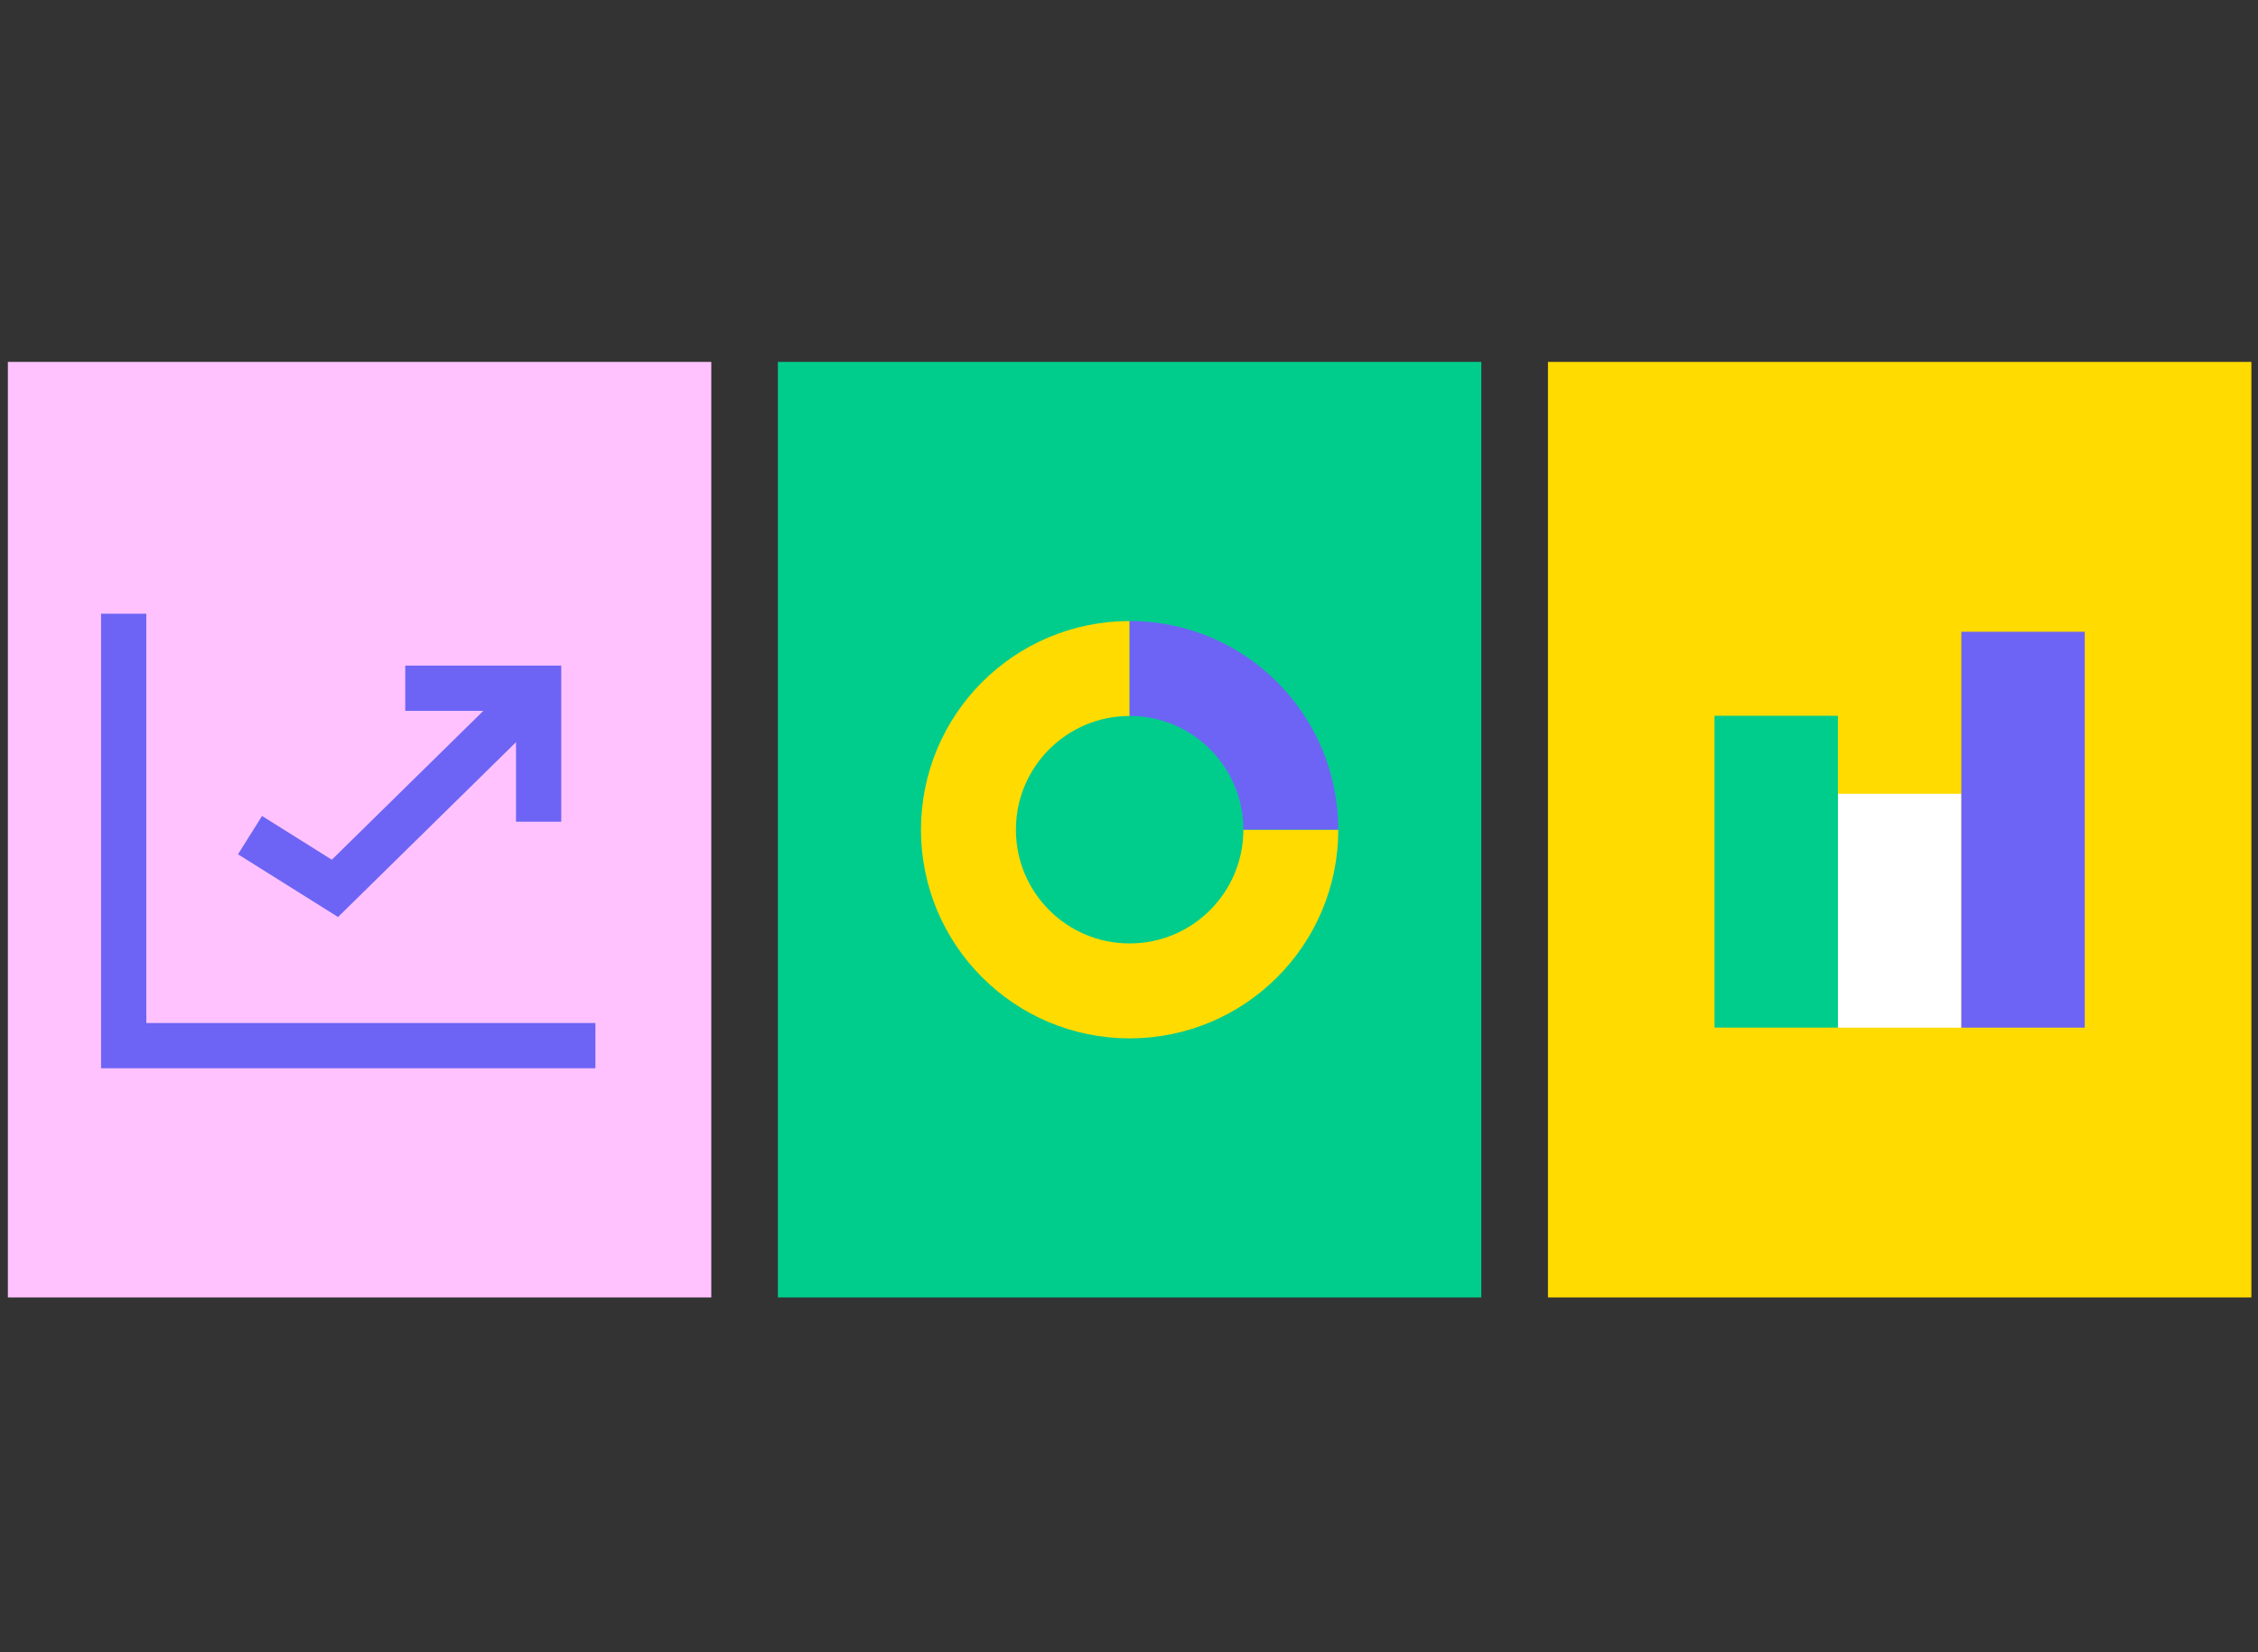 <svg width="287" height="210" viewBox="0 0 287 210" fill="none" xmlns="http://www.w3.org/2000/svg">
<rect x="0" y="0" width="287" height="210" fill="#333333" stroke="none"/>
<g clip-path="url(#clip0_2091_4797)">
<path d="M90.408 46H1V164.903H90.408V46Z" fill="#FFC2FE"/>
<path d="M188.279 46H98.872V164.903H188.279V46Z" fill="#00CD8C"/>
<path d="M286.16 46H196.752V164.903H286.16V46Z" fill="#FFDB00"/>
<path d="M31.779 106.145L42.571 112.911L68.463 87.476" stroke="#6D64F5" stroke-width="5.749" stroke-miterlimit="10"/>
<path d="M68.463 104.439V87.476H51.509" stroke="#6D64F5" stroke-width="5.749" stroke-miterlimit="10"/>
<path d="M15.722 78.003V132.9H75.678" stroke="#6D64F5" stroke-width="5.749" stroke-miterlimit="10"/>
<path d="M164.068 105.456C164.068 116.773 154.897 125.944 143.58 125.944C132.263 125.944 123.092 116.773 123.092 105.456C123.092 94.139 132.263 84.968 143.58 84.968" stroke="#FFDB00" stroke-width="12.067" stroke-miterlimit="10"/>
<path d="M143.58 84.959C154.897 84.959 164.068 94.13 164.068 105.447" stroke="#6D64F5" stroke-width="12.067" stroke-miterlimit="10"/>
<path d="M249.295 100.888H233.608V130.615H249.295V100.888Z" fill="white"/>
<path d="M233.608 90.975H217.921V130.607H233.608V90.975Z" fill="#00CD8C"/>
<path d="M264.982 80.296H249.295V130.615H264.982V80.296Z" fill="#6D64F5"/>
</g>
<defs>
<clipPath id="clip0_2091_4797">
<rect width="285.16" height="118.903" fill="white" transform="translate(1 46)"/>
</clipPath>
</defs>
</svg>
